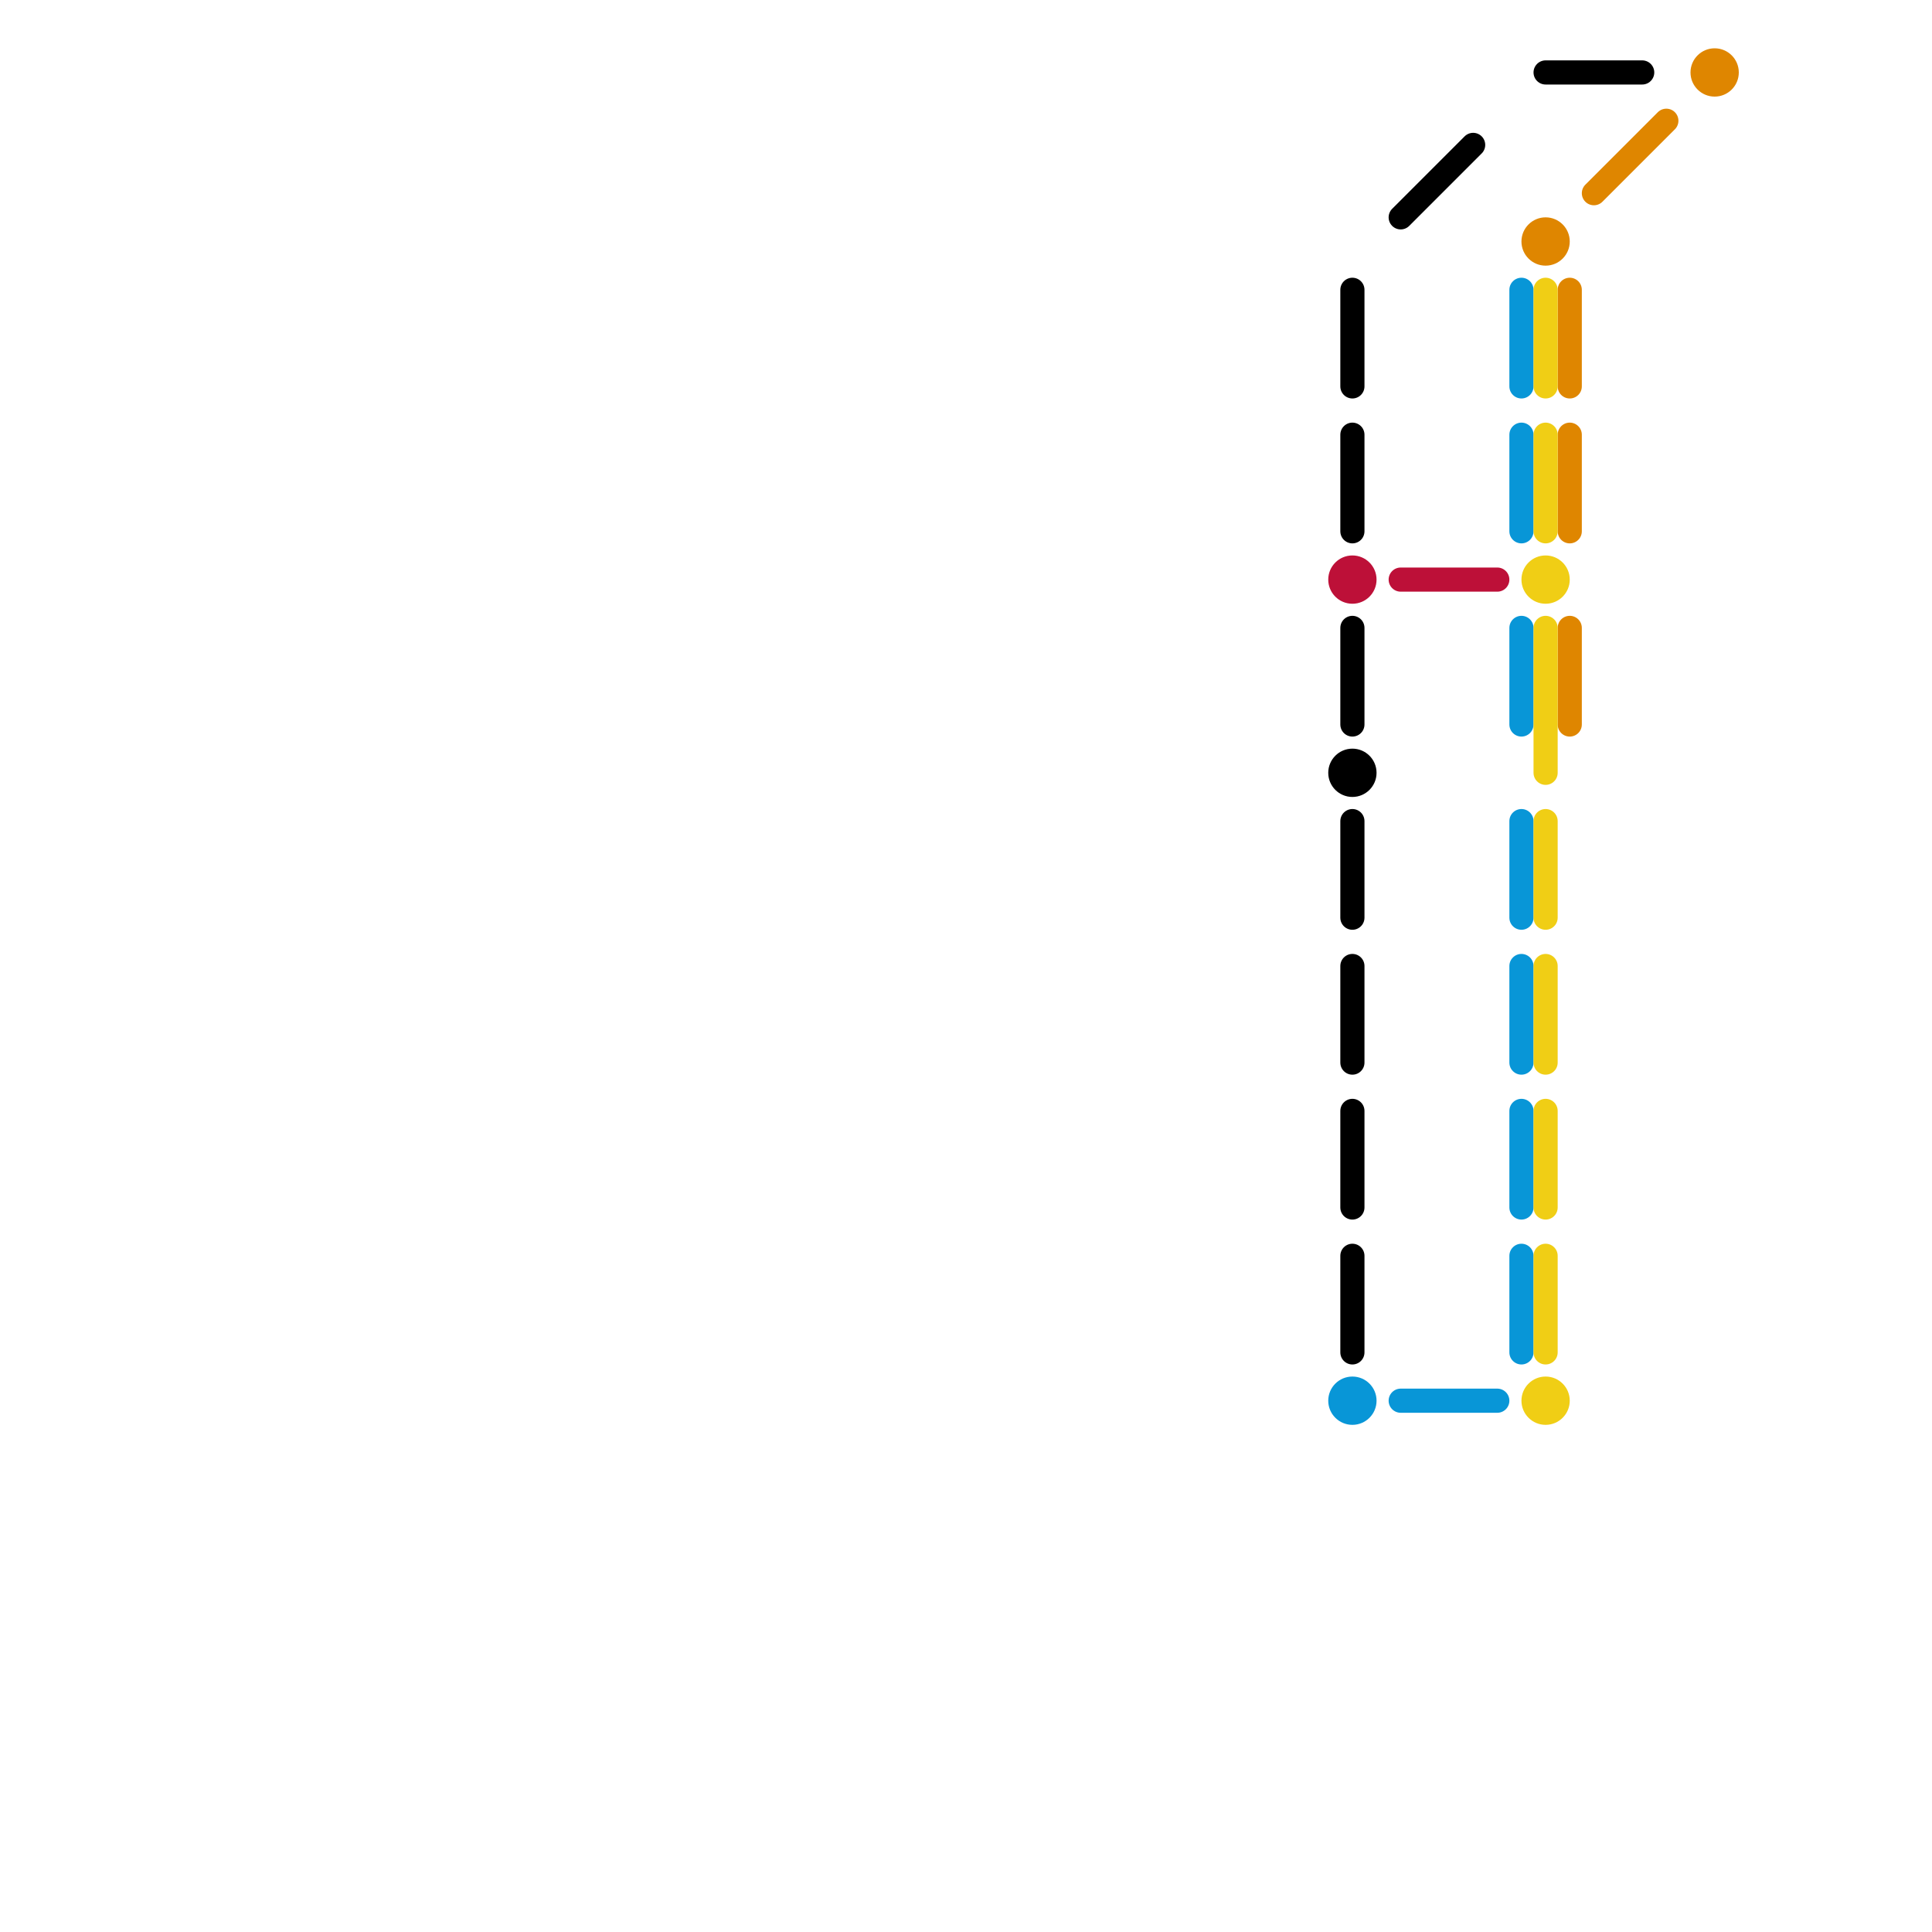 
<svg version="1.1" xmlns="http://www.w3.org/2000/svg" viewBox="0 0 80 80">
<style>text { font: 1px Helvetica; font-weight: 600; white-space: pre; dominant-baseline: central; } line { stroke-width: 1; fill: none; stroke-linecap: round; stroke-linejoin: round; } .c0 { stroke: #000000 } .c1 { stroke: #bd1038 } .c2 { stroke: #0896d7 } .c3 { stroke: #df8600 } .c4 { stroke: #f0ce15 }</style><defs><g id="wm-xf"><circle r="1.2" fill="#000"/><circle r="0.9" fill="#fff"/><circle r="0.6" fill="#000"/><circle r="0.3" fill="#fff"/></g><g id="wm"><circle r="0.6" fill="#000"/><circle r="0.3" fill="#fff"/></g></defs><line class="c0" x1="56" y1="18" x2="56" y2="22"/><line class="c0" x1="56" y1="26" x2="56" y2="30"/><line class="c0" x1="56" y1="34" x2="56" y2="38"/><line class="c0" x1="56" y1="52" x2="56" y2="56"/><line class="c0" x1="64" y1="3" x2="68" y2="3"/><line class="c0" x1="56" y1="40" x2="56" y2="44"/><line class="c0" x1="56" y1="12" x2="56" y2="16"/><line class="c0" x1="58" y1="9" x2="61" y2="6"/><line class="c0" x1="56" y1="46" x2="56" y2="50"/><circle cx="56" cy="32" r="1" fill="#000000" /><line class="c1" x1="58" y1="24" x2="62" y2="24"/><circle cx="56" cy="24" r="1" fill="#bd1038" /><line class="c2" x1="58" y1="58" x2="62" y2="58"/><line class="c2" x1="63" y1="26" x2="63" y2="30"/><line class="c2" x1="63" y1="12" x2="63" y2="16"/><line class="c2" x1="63" y1="18" x2="63" y2="22"/><line class="c2" x1="63" y1="34" x2="63" y2="38"/><line class="c2" x1="63" y1="40" x2="63" y2="44"/><line class="c2" x1="63" y1="46" x2="63" y2="50"/><line class="c2" x1="63" y1="52" x2="63" y2="56"/><circle cx="56" cy="58" r="1" fill="#0896d7" /><line class="c3" x1="65" y1="12" x2="65" y2="16"/><line class="c3" x1="66" y1="8" x2="69" y2="5"/><line class="c3" x1="65" y1="26" x2="65" y2="30"/><line class="c3" x1="65" y1="18" x2="65" y2="22"/><circle cx="64" cy="10" r="1" fill="#df8600" /><circle cx="71" cy="3" r="1" fill="#df8600" /><line class="c4" x1="64" y1="40" x2="64" y2="44"/><line class="c4" x1="64" y1="12" x2="64" y2="16"/><line class="c4" x1="64" y1="46" x2="64" y2="50"/><line class="c4" x1="64" y1="18" x2="64" y2="22"/><line class="c4" x1="64" y1="52" x2="64" y2="56"/><line class="c4" x1="64" y1="34" x2="64" y2="38"/><line class="c4" x1="64" y1="26" x2="64" y2="32"/><circle cx="64" cy="24" r="1" fill="#f0ce15" /><circle cx="64" cy="58" r="1" fill="#f0ce15" />
</svg>
